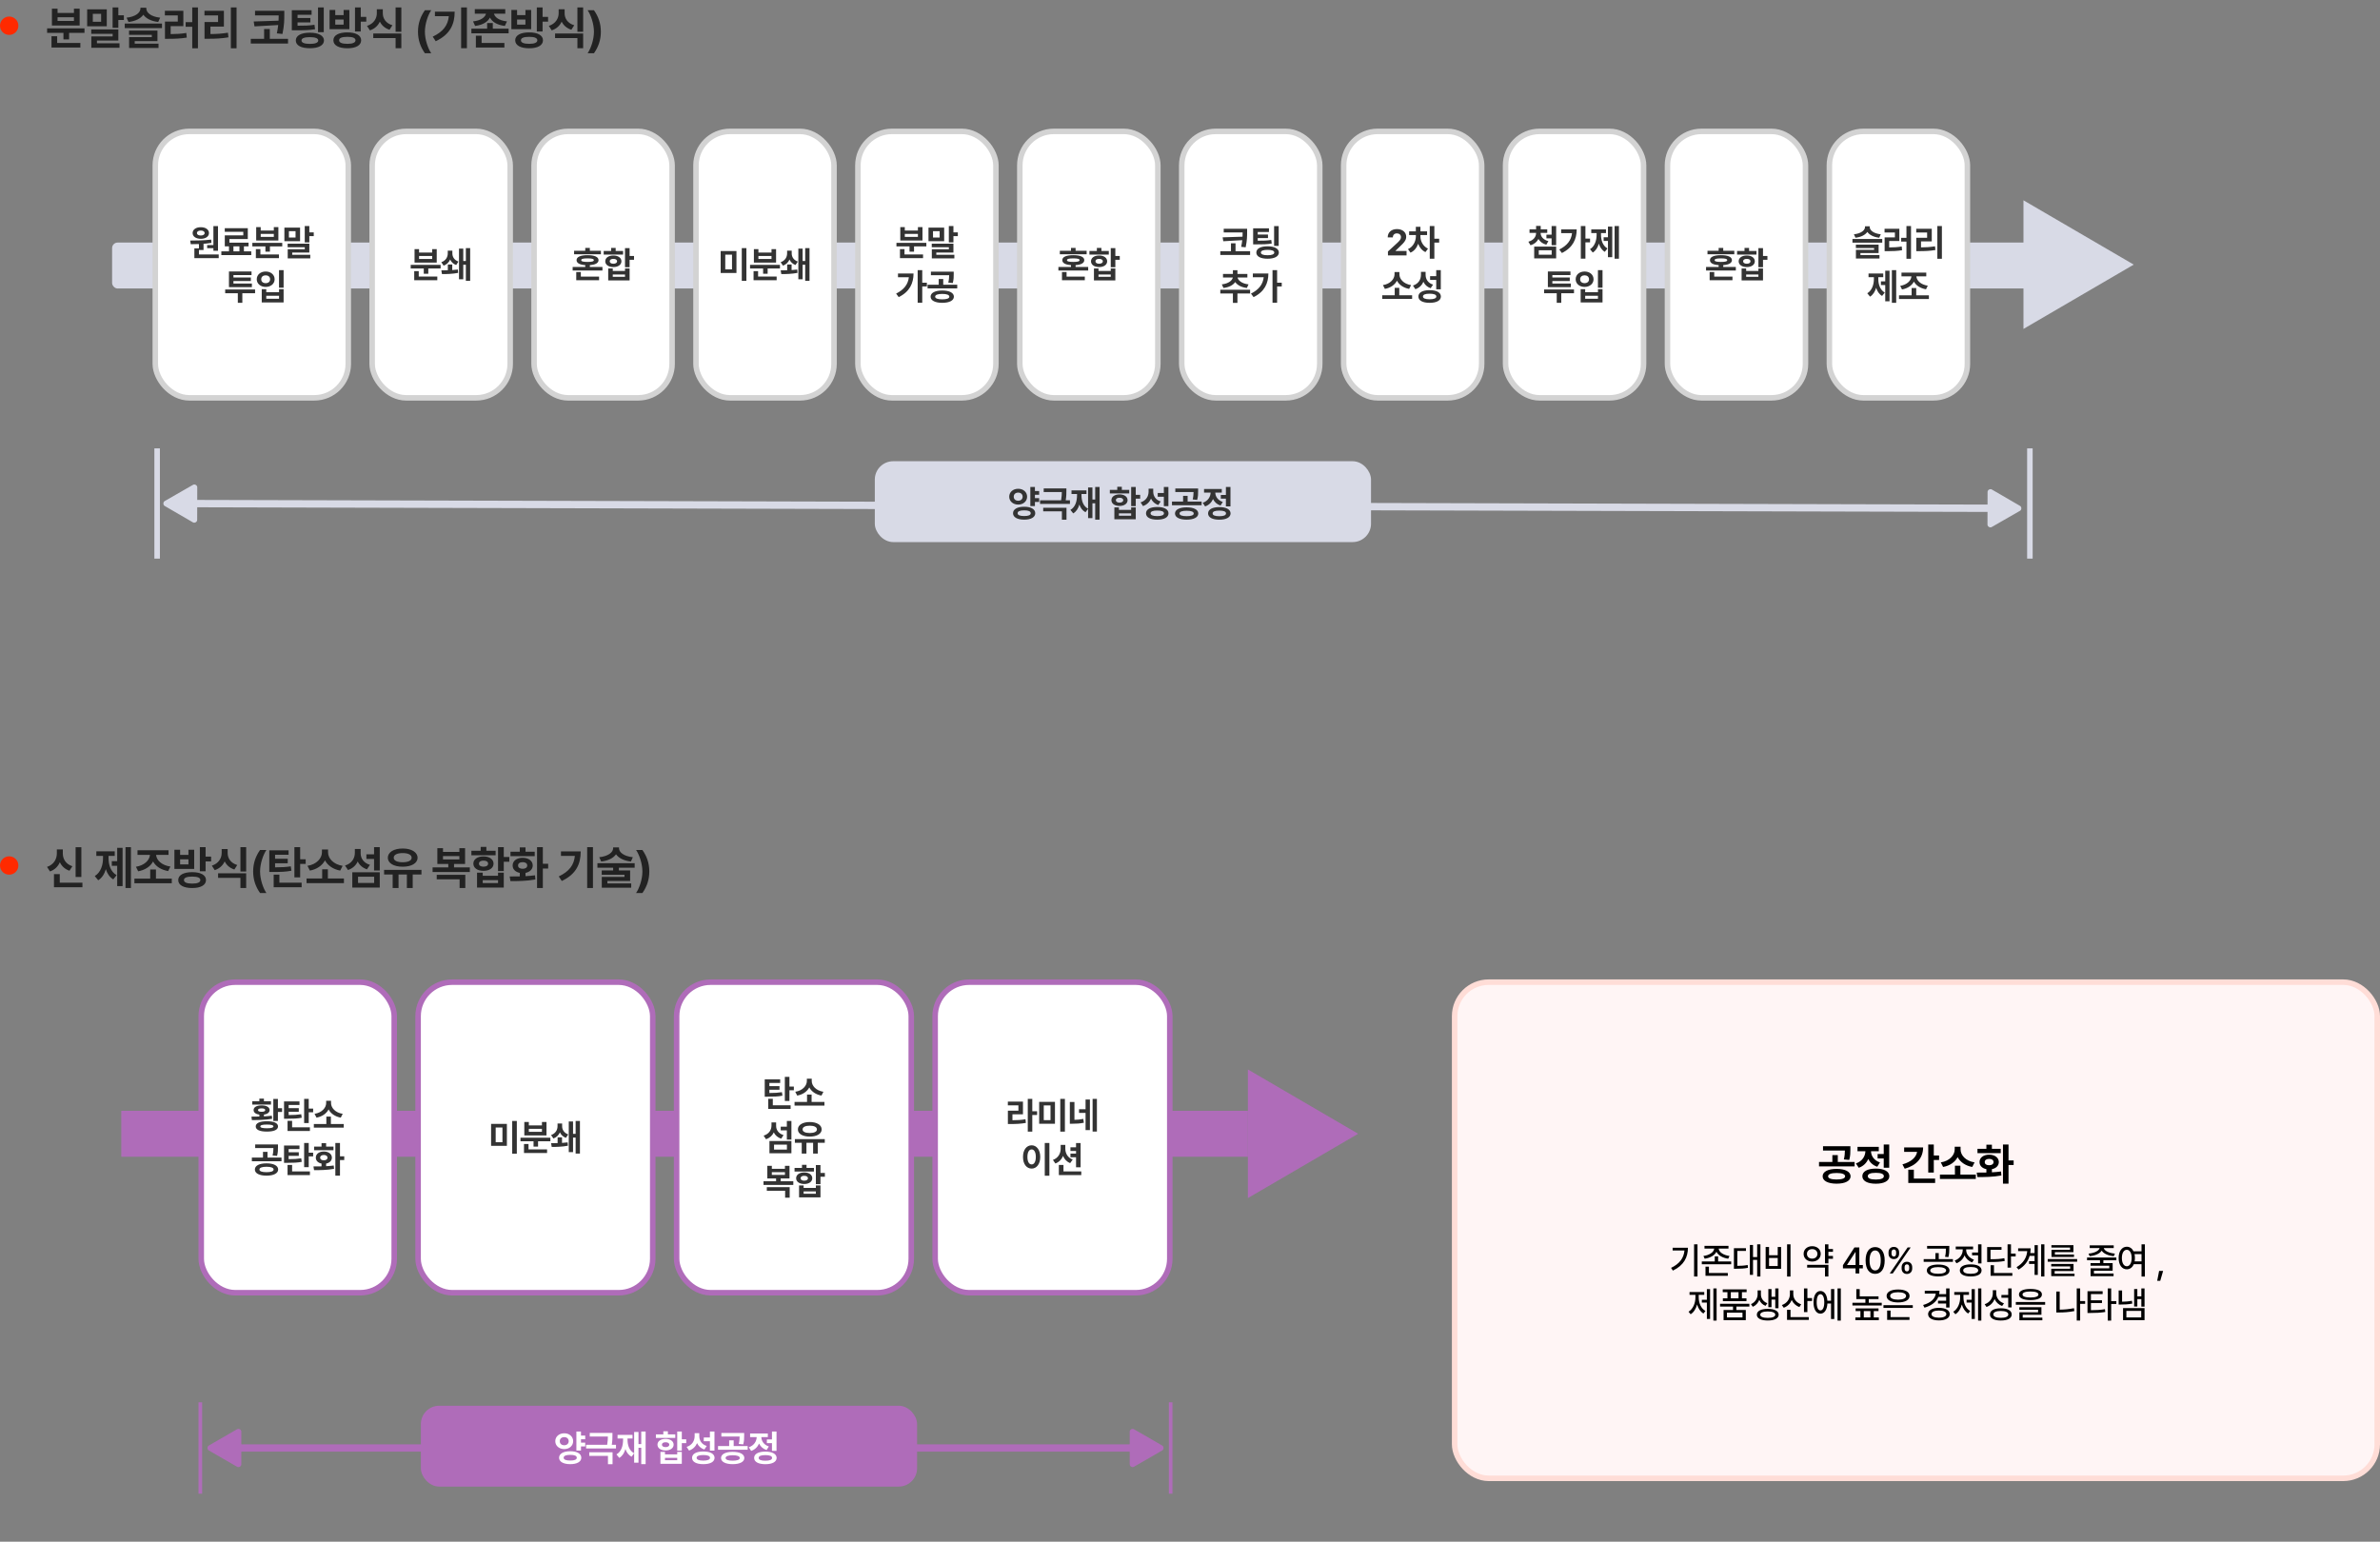 <svg width="1295" height="839" viewBox="0 0 1295 839" fill="none" xmlns="http://www.w3.org/2000/svg">
<rect x="0" y="0" width="1295" height="839" fill="#808080" stroke="none"/>
<rect x="61" y="132" width="1050" height="25" rx="3" fill="#D8DAE6"/>
<path d="M1101 179L1161 144L1101 109L1101 179Z" fill="#D8DAE6"/>
<g clip-path="url(#clip0_143_53)">
<rect x="84.5" y="71.5" width="105" height="145" rx="18.5" fill="white"/>
<rect x="84.5" y="71.5" width="105" height="145" rx="18.5" stroke="#D3D3D3" stroke-width="3"/>
<path d="M118.616 123.043V136.461H116.116V135.055H112.717V133.355H116.116V123.043H118.616ZM119.006 138.492V140.484H105.764V135.172H108.245V132.809C106.653 132.877 105.139 132.887 103.791 132.887L103.498 130.914C106.76 130.895 111.155 130.855 114.905 130.387L115.041 132.164C113.635 132.398 112.18 132.564 110.745 132.672V136.051H108.245V138.492H119.006ZM109.28 123.648C111.858 123.629 113.713 124.938 113.713 126.832C113.713 128.727 111.858 129.957 109.28 129.957C106.643 129.957 104.807 128.727 104.807 126.832C104.807 124.938 106.623 123.629 109.28 123.648ZM109.28 125.465C108.01 125.465 107.151 125.953 107.17 126.832C107.151 127.691 108.01 128.16 109.28 128.16C110.471 128.16 111.33 127.691 111.35 126.832C111.33 125.953 110.471 125.465 109.28 125.465ZM136.712 136.773V138.824H120.442V136.773H124.602V134.059H122.317V128.082H132.376V126.168H122.298V124.176H134.837V130.074H124.817V132.047H135.247V134.059H132.727V136.773H136.712ZM127.024 136.773H130.286V134.059H127.024V136.773ZM153.577 132.145V134.098H146.878V136.969H144.417V134.098H137.308V132.145H153.577ZM151.78 138.492V140.484H139.222V135.562H141.683V138.492H151.78ZM141.859 123.59V125.445H148.987V123.59H151.468V130.895H139.398V123.59H141.859ZM141.859 128.922H148.987V127.301H141.859V128.922ZM168.314 123.023V126.461H170.716V128.512H168.314V131.91H165.814V123.023H168.314ZM163.275 123.863V131.246H154.74V123.863H163.275ZM157.201 125.816V129.273H160.814V125.816H157.201ZM168.314 132.613V137.457H158.998V138.648H168.822V140.602H156.556V135.66H165.834V134.527H156.517V132.613H168.314ZM138.797 157.551V159.582H131.863V164.797H129.402V159.582H122.527V157.551H138.797ZM137.059 154.289V156.262H124.578V147.746H136.863V149.699H127.02V151.027H136.492V152.941H127.02V154.289H137.059ZM154.315 147.023V156.574H151.815V147.023H154.315ZM144.881 157.355V159.016H151.834V157.355H154.315V164.602H142.42V157.355H144.881ZM144.881 162.59H151.834V160.949H144.881V162.59ZM144.569 147.766C147.342 147.746 149.432 149.484 149.432 151.984C149.432 154.406 147.342 156.145 144.569 156.145C141.795 156.145 139.705 154.406 139.705 151.984C139.705 149.484 141.795 147.746 144.569 147.766ZM144.569 149.836C143.143 149.836 142.127 150.637 142.147 151.984C142.127 153.312 143.143 154.094 144.569 154.094C145.955 154.094 146.971 153.312 146.971 151.984C146.971 150.637 145.955 149.836 144.569 149.836Z" fill="#333333"/>
<rect x="202.5" y="71.5" width="75.1" height="145" rx="18.5" fill="white"/>
<rect x="202.5" y="71.5" width="75.1" height="145" rx="18.5" stroke="#D3D3D3" stroke-width="3"/>
<path d="M239.742 144.145V146.098H233.043V148.969H230.582V146.098H223.472V144.145H239.742ZM237.945 150.492V152.484H225.387V147.562H227.847V150.492H237.945ZM228.023 135.59V137.445H235.152V135.59H237.633V142.895H225.562V135.59H228.023ZM228.023 140.922H235.152V139.301H228.023V140.922ZM246.08 143.93V146.977C247.154 146.918 248.209 146.82 249.147 146.684L249.283 148.5C246.393 149.086 242.721 149.184 240.475 149.164L240.143 147.133C241.119 147.133 242.36 147.123 243.678 147.074V143.93H246.08ZM255.826 135.023V152.797H253.483V144.086H252.076V151.977H249.752V135.316H252.076V142.035H253.483V135.023H255.826ZM246.139 137.836C246.119 139.711 247.115 141.527 249.459 142.348L248.209 144.223C246.617 143.646 245.543 142.572 244.928 141.234C244.274 142.729 243.131 143.92 241.393 144.574L240.123 142.699C242.604 141.801 243.639 139.906 243.639 137.836V136.41H246.139V137.836Z" fill="#333333"/>
<rect x="290.6" y="71.5" width="75.1" height="145" rx="18.5" fill="white"/>
<rect x="290.6" y="71.5" width="75.1" height="145" rx="18.5" stroke="#D3D3D3" stroke-width="3"/>
<path d="M327.803 145.277V147.211H311.592V145.277H318.448V144.281C315.41 144.086 313.701 143.139 313.721 141.566C313.701 139.809 315.889 138.871 319.698 138.871C323.487 138.871 325.674 139.809 325.674 141.566C325.674 143.139 323.965 144.086 320.948 144.281V145.277H327.803ZM325.967 150.531V152.484H313.545V148.051H316.045V150.531H325.967ZM326.963 136.488V138.363H312.373V136.488H318.448V134.926H320.948V136.488H326.963ZM319.698 140.609C317.315 140.609 316.241 140.883 316.26 141.566C316.241 142.25 317.315 142.543 319.698 142.543C322.041 142.543 323.116 142.25 323.116 141.566C323.116 140.883 322.041 140.609 319.698 140.609ZM342.579 135.023V139.301H344.981V141.371H342.579V145.434H340.079V135.023H342.579ZM333.419 146.117V147.465H340.079V146.117H342.579V152.602H330.938V146.117H333.419ZM333.419 150.648H340.079V149.379H333.419V150.648ZM339.024 136.586V138.539H328.477V136.586H332.52V134.906H335.001V136.586H339.024ZM333.751 139.047C336.329 139.047 338.126 140.297 338.126 142.191C338.126 144.086 336.329 145.336 333.751 145.336C331.133 145.336 329.337 144.086 329.337 142.191C329.337 140.297 331.133 139.047 333.751 139.047ZM333.751 140.883C332.559 140.863 331.758 141.352 331.778 142.191C331.758 143.051 332.559 143.52 333.751 143.52C334.942 143.52 335.762 143.051 335.762 142.191C335.762 141.352 334.942 140.863 333.751 140.883Z" fill="#333333"/>
<rect x="378.7" y="71.5" width="75.1" height="145" rx="18.5" fill="white"/>
<rect x="378.7" y="71.5" width="75.1" height="145" rx="18.5" stroke="#D3D3D3" stroke-width="3"/>
<path d="M400.722 136.625V148.559H392.129V136.625H400.722ZM394.629 138.578V146.586H398.3V138.578H394.629ZM406.132 135.023V152.836H403.613V135.023H406.132ZM424.385 144.145V146.098H417.686V148.969H415.225V146.098H408.115V144.145H424.385ZM422.588 150.492V152.484H410.029V147.562H412.49V150.492H422.588ZM412.666 135.59V137.445H419.795V135.59H422.275V142.895H410.205V135.59H412.666ZM412.666 140.922H419.795V139.301H412.666V140.922ZM430.723 143.93V146.977C431.797 146.918 432.852 146.82 433.789 146.684L433.926 148.5C431.036 149.086 427.364 149.184 425.118 149.164L424.786 147.133C425.762 147.133 427.002 147.123 428.321 147.074V143.93H430.723ZM440.469 135.023V152.797H438.125V144.086H436.719V151.977H434.395V135.316H436.719V142.035H438.125V135.023H440.469ZM430.782 137.836C430.762 139.711 431.758 141.527 434.102 142.348L432.852 144.223C431.26 143.646 430.186 142.572 429.571 141.234C428.916 142.729 427.774 143.92 426.036 144.574L424.766 142.699C427.246 141.801 428.282 139.906 428.282 137.836V136.41H430.782V137.836Z" fill="#333333"/>
<rect x="466.8" y="71.5" width="75.1" height="145" rx="18.5" fill="white"/>
<rect x="466.8" y="71.5" width="75.1" height="145" rx="18.5" stroke="#D3D3D3" stroke-width="3"/>
<path d="M504.042 132.145V134.098H497.343V136.969H494.882V134.098H487.772V132.145H504.042ZM502.245 138.492V140.484H489.686V135.562H492.147V138.492H502.245ZM492.323 123.59V125.445H499.452V123.59H501.932V130.895H489.862V123.59H492.323ZM492.323 128.922H499.452V127.301H492.323V128.922ZM518.779 123.023V126.461H521.181V128.512H518.779V131.91H516.279V123.023H518.779ZM513.739 123.863V131.246H505.204V123.863H513.739ZM507.665 125.816V129.273H511.279V125.816H507.665ZM518.779 132.613V137.457H509.462V138.648H519.286V140.602H507.021V135.66H516.298V134.527H506.982V132.613H518.779ZM501.815 147.023V153.84H504.335V155.891H501.815V164.758H499.315V147.023H501.815ZM497.069 148.84C497.05 154.152 494.979 158.762 489.003 161.691L487.596 159.777C491.805 157.668 494.061 154.836 494.53 150.871H488.612V148.84H497.069ZM512.685 158.098C516.571 158.098 519.013 159.328 519.032 161.457C519.013 163.547 516.571 164.797 512.685 164.797C508.837 164.797 506.357 163.547 506.357 161.457C506.357 159.328 508.837 158.098 512.685 158.098ZM512.685 159.953C510.243 159.953 508.837 160.461 508.837 161.457C508.837 162.414 510.243 162.902 512.685 162.902C515.126 162.902 516.552 162.414 516.552 161.457C516.552 160.461 515.126 159.953 512.685 159.953ZM518.935 147.824V149.27C518.935 150.676 518.935 152.199 518.427 154.035L515.986 153.801C516.376 152.189 516.425 150.988 516.454 149.777H506.532V147.824H518.935ZM520.849 154.953V156.965H504.716V154.953H510.771V151.848H513.232V154.953H520.849Z" fill="#333333"/>
<rect x="554.9" y="71.5" width="75.1" height="145" rx="18.5" fill="white"/>
<rect x="554.9" y="71.5" width="75.1" height="145" rx="18.5" stroke="#D3D3D3" stroke-width="3"/>
<path d="M592.103 145.277V147.211H575.892V145.277H582.747V144.281C579.71 144.086 578.001 143.139 578.021 141.566C578.001 139.809 580.189 138.871 583.997 138.871C587.786 138.871 589.974 139.809 589.974 141.566C589.974 143.139 588.265 144.086 585.247 144.281V145.277H592.103ZM590.267 150.531V152.484H577.845V148.051H580.345V150.531H590.267ZM591.263 136.488V138.363H576.673V136.488H582.747V134.926H585.247V136.488H591.263ZM583.997 140.609C581.615 140.609 580.54 140.883 580.56 141.566C580.54 142.25 581.615 142.543 583.997 142.543C586.341 142.543 587.415 142.25 587.415 141.566C587.415 140.883 586.341 140.609 583.997 140.609ZM606.879 135.023V139.301H609.281V141.371H606.879V145.434H604.379V135.023H606.879ZM597.718 146.117V147.465H604.379V146.117H606.879V152.602H595.238V146.117H597.718ZM597.718 150.648H604.379V149.379H597.718V150.648ZM603.324 136.586V138.539H592.777V136.586H596.82V134.906H599.3V136.586H603.324ZM598.05 139.047C600.629 139.047 602.425 140.297 602.425 142.191C602.425 144.086 600.629 145.336 598.05 145.336C595.433 145.336 593.636 144.086 593.636 142.191C593.636 140.297 595.433 139.047 598.05 139.047ZM598.05 140.883C596.859 140.863 596.058 141.352 596.078 142.191C596.058 143.051 596.859 143.52 598.05 143.52C599.242 143.52 600.062 143.051 600.062 142.191C600.062 141.352 599.242 140.863 598.05 140.883Z" fill="#333333"/>
<rect x="643" y="71.5" width="75.1" height="145" rx="18.5" fill="white"/>
<rect x="643" y="71.5" width="75.1" height="145" rx="18.5" stroke="#D3D3D3" stroke-width="3"/>
<path d="M678.582 124.508V126.09C678.582 128.238 678.601 130.738 677.781 134.586L675.34 134.332C675.633 132.984 675.808 131.783 675.926 130.699L665.613 131.285L665.262 129.156L676.082 128.805C676.121 127.965 676.131 127.203 676.14 126.5H665.847V124.508H678.582ZM680.203 136.715V138.746H663.992V136.715H669.793V132.418H672.273V136.715H680.203ZM690.467 124.254V126.246H684.354V127.633H689.94V129.566H684.354V130.992C687.479 130.992 689.461 130.953 691.717 130.582L691.971 132.535C689.432 132.945 687.186 133.004 683.377 132.984H681.854V124.254H690.467ZM695.76 123.043V133.805H693.26V123.043H695.76ZM689.705 134.039C693.455 134.039 695.838 135.289 695.858 137.418C695.838 139.566 693.455 140.797 689.705 140.797C685.897 140.797 683.592 139.566 683.592 137.418C683.592 135.289 685.897 134.039 689.705 134.039ZM689.705 135.973C687.322 135.973 686.072 136.461 686.072 137.418C686.072 138.395 687.322 138.902 689.705 138.902C692.069 138.902 693.358 138.395 693.358 137.418C693.358 136.461 692.069 135.973 689.705 135.973ZM680.203 157.668V159.699H673.308V164.816H670.847V159.699H663.992V157.668H680.203ZM678.719 149.074V151.027H673.387C673.67 152.59 675.672 154.348 679.344 154.758L678.445 156.711C675.437 156.369 673.26 155.139 672.097 153.508C670.945 155.158 668.748 156.369 665.711 156.711L664.812 154.758C668.484 154.348 670.506 152.6 670.808 151.027H665.457V149.074H670.847V147.043H673.308V149.074H678.719ZM694.901 147.023V153.84H697.42V155.891H694.901V164.758H692.401V147.023H694.901ZM690.154 148.84C690.135 154.152 688.065 158.762 682.088 161.691L680.682 159.777C684.891 157.668 687.147 154.836 687.615 150.871H681.697V148.84H690.154Z" fill="#333333"/>
<rect x="731.1" y="71.5" width="75.1" height="145" rx="18.5" fill="white"/>
<rect x="731.1" y="71.5" width="75.1" height="145" rx="18.5" stroke="#D3D3D3" stroke-width="3"/>
<path d="M755.217 139L755.198 136.871L760.276 132.203C761.604 130.934 762.307 130.152 762.307 129.039C762.307 127.789 761.35 127.008 760.061 127.008C758.733 127.008 757.873 127.848 757.873 129.195H755.08C755.061 126.422 757.112 124.664 760.1 124.664C763.127 124.664 765.139 126.383 765.139 128.844C765.139 130.445 764.358 131.773 761.448 134.41L759.299 136.5V136.578H765.334V139H755.217ZM772.864 128.59C772.864 131.109 774.173 133.98 777.005 135.309L775.618 137.184C773.723 136.334 772.405 134.654 771.653 132.672C770.891 134.811 769.485 136.617 767.473 137.496L766.106 135.562C768.997 134.293 770.383 131.266 770.403 128.59V127.906H766.731V125.914H770.383V123.414H772.883V125.914H776.497V127.906H772.864V128.59ZM780.462 123.023V129.918H783.079V132.008H780.462V140.797H777.962V123.023H780.462ZM768.362 160.676V162.668H752.092V160.676H758.889V156.652H761.369V160.676H768.362ZM761.448 149.309C761.448 151.848 763.733 154.523 767.795 155.148L766.741 157.219C763.616 156.652 761.291 154.982 760.119 152.766C758.948 154.973 756.643 156.662 753.537 157.219L752.483 155.148C756.506 154.523 758.772 151.828 758.791 149.309V148.039H761.448V149.309ZM775.696 149.445C775.676 151.828 776.907 154.016 779.758 154.895L778.45 156.848C776.536 156.184 775.237 154.953 774.505 153.352C773.704 155.207 772.268 156.672 770.13 157.395L768.821 155.402C771.868 154.426 773.157 152.043 773.176 149.562V147.941H775.696V149.445ZM783.958 147.023V157.434H781.477V152.316H778.137V150.285H781.477V147.023H783.958ZM777.883 157.902C781.673 157.902 783.997 159.172 784.016 161.359C783.997 163.547 781.673 164.797 777.883 164.797C774.094 164.797 771.77 163.547 771.77 161.359C771.77 159.172 774.094 157.902 777.883 157.902ZM777.883 159.836C775.52 159.836 774.251 160.344 774.251 161.359C774.251 162.336 775.52 162.863 777.883 162.863C780.247 162.863 781.536 162.336 781.536 161.359C781.536 160.344 780.247 159.836 777.883 159.836Z" fill="#333333"/>
<rect x="819.2" y="71.5" width="75.1" height="145" rx="18.5" fill="white"/>
<rect x="819.2" y="71.5" width="75.1" height="145" rx="18.5" stroke="#D3D3D3" stroke-width="3"/>
<path d="M838.293 126.812C838.293 128.668 839.64 130.484 842.492 131.227L841.379 133.16C839.328 132.623 837.902 131.49 837.082 130.035C836.3 131.627 834.884 132.867 832.785 133.473L831.613 131.539C834.484 130.758 835.812 128.805 835.812 126.812V126.754H832.238V124.801H835.812V122.945H838.332V124.801H841.886V126.754H838.293V126.812ZM846.73 123.023V133.434H844.25V129.703H841.437V127.691H844.25V123.023H846.73ZM846.73 134.195V140.602H834.777V134.195H846.73ZM837.277 136.188V138.609H844.289V136.188H837.277ZM862.658 123.023V129.84H865.178V131.891H862.658V140.758H860.158V123.023H862.658ZM857.912 124.84C857.893 130.152 855.822 134.762 849.846 137.691L848.439 135.777C852.648 133.668 854.904 130.836 855.373 126.871H849.455V124.84H857.912ZM880.891 123.023V140.797H878.528V123.023H880.891ZM877.258 123.316V139.977H874.914V131.129H872.571V129.117H874.914V123.316H877.258ZM871.145 127.789C871.145 130.738 872.063 133.727 874.661 135.211L873.196 137.047C871.614 136.109 870.569 134.518 869.973 132.613C869.358 134.684 868.284 136.441 866.653 137.438L865.149 135.602C867.766 134 868.743 130.797 868.743 127.789V126.832H865.832V124.84H873.84V126.832H871.145V127.789ZM856.442 157.551V159.582H849.509V164.797H847.048V159.582H840.173V157.551H856.442ZM854.704 154.289V156.262H842.223V147.746H854.509V149.699H844.665V151.027H854.138V152.941H844.665V154.289H854.704ZM871.96 147.023V156.574H869.46V147.023H871.96ZM862.527 157.355V159.016H869.48V157.355H871.96V164.602H860.066V157.355H862.527ZM862.527 162.59H869.48V160.949H862.527V162.59ZM862.214 147.766C864.988 147.746 867.077 149.484 867.077 151.984C867.077 154.406 864.988 156.145 862.214 156.145C859.441 156.145 857.351 154.406 857.351 151.984C857.351 149.484 859.441 147.746 862.214 147.766ZM862.214 149.836C860.788 149.836 859.773 150.637 859.792 151.984C859.773 153.312 860.788 154.094 862.214 154.094C863.601 154.094 864.616 153.312 864.616 151.984C864.616 150.637 863.601 149.836 862.214 149.836Z" fill="#333333"/>
<rect x="907.3" y="71.5" width="75.1" height="145" rx="18.5" fill="white"/>
<rect x="907.3" y="71.5" width="75.1" height="145" rx="18.5" stroke="#D3D3D3" stroke-width="3"/>
<path d="M944.503 145.277V147.211H928.292V145.277H935.148V144.281C932.111 144.086 930.402 143.139 930.421 141.566C930.402 139.809 932.589 138.871 936.398 138.871C940.187 138.871 942.374 139.809 942.374 141.566C942.374 143.139 940.665 144.086 937.648 144.281V145.277H944.503ZM942.667 150.531V152.484H930.245V148.051H932.745V150.531H942.667ZM943.663 136.488V138.363H929.074V136.488H935.148V134.926H937.648V136.488H943.663ZM936.398 140.609C934.015 140.609 932.941 140.883 932.96 141.566C932.941 142.25 934.015 142.543 936.398 142.543C938.742 142.543 939.816 142.25 939.816 141.566C939.816 140.883 938.742 140.609 936.398 140.609ZM959.279 135.023V139.301H961.681V141.371H959.279V145.434H956.779V135.023H959.279ZM950.119 146.117V147.465H956.779V146.117H959.279V152.602H947.638V146.117H950.119ZM950.119 150.648H956.779V149.379H950.119V150.648ZM955.724 136.586V138.539H945.177V136.586H949.22V134.906H951.701V136.586H955.724ZM950.451 139.047C953.029 139.047 954.826 140.297 954.826 142.191C954.826 144.086 953.029 145.336 950.451 145.336C947.834 145.336 946.037 144.086 946.037 142.191C946.037 140.297 947.834 139.047 950.451 139.047ZM950.451 140.883C949.259 140.863 948.459 141.352 948.478 142.191C948.459 143.051 949.259 143.52 950.451 143.52C951.642 143.52 952.463 143.051 952.463 142.191C952.463 141.352 951.642 140.863 950.451 140.883Z" fill="#333333"/>
<rect x="995.4" y="71.5" width="75.1" height="145" rx="18.5" fill="white"/>
<rect x="995.4" y="71.5" width="75.1" height="145" rx="18.5" stroke="#D3D3D3" stroke-width="3"/>
<path d="M1017.34 123.531C1017.34 125.289 1019.38 127.086 1023.38 127.496L1022.52 129.371C1019.45 129.02 1017.2 127.848 1016.06 126.207C1014.9 127.848 1012.66 129.02 1009.59 129.371L1008.75 127.496C1012.72 127.086 1014.77 125.289 1014.79 123.531V123.16H1017.34V123.531ZM1024.16 130.055V132.047H1007.95V130.055H1024.16ZM1022.19 133.121V137.711H1012.29V138.805H1022.66V140.68H1009.84V135.973H1019.73V134.977H1009.82V133.121H1022.19ZM1039.82 123.023V140.836H1037.33V131.461H1034.46V129.43H1037.33V123.023H1039.82ZM1033.47 124.508V131.168H1027.94V134.645C1030.39 134.625 1032.47 134.537 1034.76 134.137L1034.95 136.168C1032.32 136.598 1029.89 136.695 1026.92 136.695H1025.46V129.195H1031.05V126.52H1025.42V124.508H1033.47ZM1056.62 123.023V140.836H1054.14V123.023H1056.62ZM1051.11 124.508V131.363H1045.26V134.625C1047.96 134.615 1050.27 134.459 1052.87 134.039L1053.09 136.051C1050.16 136.559 1047.52 136.676 1044.28 136.676H1042.68V129.391H1048.58V126.52H1042.66V124.508H1051.11ZM1031.76 147.023V164.797H1029.4V147.023H1031.76ZM1028.13 147.316V163.977H1025.79V155.129H1023.44V153.117H1025.79V147.316H1028.13ZM1022.02 151.789C1022.02 154.738 1022.94 157.727 1025.53 159.211L1024.07 161.047C1022.49 160.109 1021.44 158.518 1020.85 156.613C1020.23 158.684 1019.16 160.441 1017.53 161.438L1016.02 159.602C1018.64 158 1019.62 154.797 1019.62 151.789V150.832H1016.7V148.84H1024.71V150.832H1022.02V151.789ZM1049.55 160.715V162.727H1033.28V160.715H1040.15V156.75H1042.65V160.715H1049.55ZM1048.12 148.371V150.383H1042.71C1042.92 152.727 1045.12 154.904 1048.94 155.461L1047.97 157.434C1044.85 156.887 1042.55 155.363 1041.4 153.254C1040.27 155.402 1037.98 156.965 1034.92 157.531L1033.94 155.559C1037.63 154.963 1039.85 152.736 1040.05 150.383H1034.63V148.371H1048.12Z" fill="#333333"/>
</g>
<line x1="1104.5" y1="244" x2="1104.5" y2="304" stroke="#D8DAE6" stroke-width="3"/>
<line x1="85.5" y1="244" x2="85.5" y2="304" stroke="#D8DAE6" stroke-width="3"/>
<path d="M107.333 265.18C107.336 264.076 105.985 263.291 105.027 263.841L89.623 272.681C88.665 273.231 88.661 274.793 89.616 275.348L104.974 284.268C105.929 284.823 107.284 284.046 107.287 282.941L107.333 265.18ZM1081.42 285.472C1081.42 286.576 1082.77 287.361 1083.73 286.811L1099.13 277.971C1100.09 277.421 1100.09 275.859 1099.14 275.304L1083.78 266.384C1082.82 265.829 1081.47 266.607 1081.47 267.711L1081.42 285.472ZM105.305 276.056L1083.44 278.597L1083.45 274.597L105.315 272.056L105.305 276.056Z" fill="#D8DAE6"/>
<rect x="477" y="252" width="268" height="42" rx="9" fill="#D8DAE6"/>
<rect x="477" y="252" width="268" height="42" rx="9" stroke="#D8DAE6" stroke-width="2"/>
<path d="M565.426 267.23V269.262H563.121V271.098H565.426V273.148H563.121V275.414H560.621V265.023H563.121V267.23H565.426ZM554.02 266C556.774 265.98 558.864 267.777 558.864 270.297C558.864 272.816 556.774 274.594 554.02 274.594C551.246 274.594 549.137 272.816 549.137 270.297C549.137 267.777 551.246 265.98 554.02 266ZM554.02 268.09C552.614 268.07 551.579 268.93 551.598 270.297C551.579 271.684 552.614 272.504 554.02 272.504C555.387 272.504 556.422 271.684 556.442 270.297C556.422 268.93 555.387 268.07 554.02 268.09ZM557.301 275.766C560.954 275.766 563.297 277.094 563.297 279.301C563.297 281.488 560.954 282.797 557.301 282.797C553.571 282.797 551.207 281.488 551.207 279.301C551.207 277.094 553.571 275.766 557.301 275.766ZM557.301 277.738C554.957 277.738 553.688 278.266 553.707 279.301C553.688 280.336 554.957 280.824 557.301 280.824C559.606 280.824 560.836 280.336 560.836 279.301C560.836 278.266 559.606 277.738 557.301 277.738ZM580.241 265.805V267.055C580.241 268.363 580.241 270.023 579.889 272.25H582.175V274.242H565.905V272.25H577.37C577.692 270.385 577.751 268.949 577.761 267.777H567.897V265.805H580.241ZM580.3 276.332V282.816H577.8V278.285H567.624V276.332H580.3ZM598.298 265.023V282.797H595.915V273.891H594.411V281.977H592.048V276.879L590.642 278.754C588.991 277.885 587.927 276.41 587.302 274.574C586.706 276.684 585.652 278.393 583.962 279.398L582.419 277.484C585.114 275.961 586.032 272.816 586.032 269.418V268.852H583.025V266.859H591.169V268.852H588.454V269.418C588.454 272.514 589.372 275.463 592.048 276.84V265.277H594.411V271.859H595.915V265.023H598.298ZM617.986 265.023V269.301H620.389V271.371H617.986V275.434H615.486V265.023H617.986ZM608.826 276.117V277.465H615.486V276.117H617.986V282.602H606.346V276.117H608.826ZM608.826 280.648H615.486V279.379H608.826V280.648ZM614.432 266.586V268.539H603.885V266.586H607.928V264.906H610.408V266.586H614.432ZM609.158 269.047C611.736 269.047 613.533 270.297 613.533 272.191C613.533 274.086 611.736 275.336 609.158 275.336C606.541 275.336 604.744 274.086 604.744 272.191C604.744 270.297 606.541 269.047 609.158 269.047ZM609.158 270.883C607.967 270.863 607.166 271.352 607.186 272.191C607.166 273.051 607.967 273.52 609.158 273.52C610.35 273.52 611.17 273.051 611.17 272.191C611.17 271.352 610.35 270.863 609.158 270.883ZM627.489 267.445C627.469 269.828 628.7 272.016 631.551 272.895L630.243 274.848C628.329 274.184 627.03 272.953 626.297 271.352C625.496 273.207 624.061 274.672 621.922 275.395L620.614 273.402C623.661 272.426 624.95 270.043 624.969 267.562V265.941H627.489V267.445ZM635.75 265.023V275.434H633.27V270.316H629.93V268.285H633.27V265.023H635.75ZM629.676 275.902C633.465 275.902 635.789 277.172 635.809 279.359C635.789 281.547 633.465 282.797 629.676 282.797C625.887 282.797 623.563 281.547 623.563 279.359C623.563 277.172 625.887 275.902 629.676 275.902ZM629.676 277.836C627.313 277.836 626.043 278.344 626.043 279.359C626.043 280.336 627.313 280.863 629.676 280.863C632.039 280.863 633.329 280.336 633.329 279.359C633.329 278.344 632.039 277.836 629.676 277.836ZM645.663 276.098C649.55 276.098 651.991 277.328 652.011 279.457C651.991 281.547 649.55 282.797 645.663 282.797C641.815 282.797 639.335 281.547 639.335 279.457C639.335 277.328 641.815 276.098 645.663 276.098ZM645.663 277.953C643.221 277.953 641.815 278.461 641.815 279.457C641.815 280.414 643.221 280.902 645.663 280.902C648.104 280.902 649.53 280.414 649.53 279.457C649.53 278.461 648.104 277.953 645.663 277.953ZM651.913 265.824V267.27C651.913 268.676 651.913 270.199 651.405 272.035L648.964 271.801C649.354 270.189 649.403 268.988 649.432 267.777H639.511V265.824H651.913ZM653.827 272.953V274.965H637.694V272.953H643.749V269.848H646.21V272.953H653.827ZM669.521 265.023V275.57H667.04V271.371H664.267V269.359H667.04V265.023H669.521ZM663.446 275.961C667.236 275.98 669.56 277.23 669.579 279.398C669.56 281.547 667.236 282.816 663.446 282.816C659.657 282.816 657.333 281.547 657.333 279.398C657.333 277.23 659.657 275.98 663.446 275.961ZM663.446 277.875C661.083 277.875 659.814 278.363 659.814 279.398C659.814 280.414 661.083 280.922 663.446 280.922C665.81 280.922 667.099 280.414 667.099 279.398C667.099 278.363 665.81 277.875 663.446 277.875ZM664.794 266.098V268.09H661.259C661.318 270.16 662.568 272.25 665.341 273.168L664.111 275.121C662.148 274.486 660.8 273.197 660.029 271.586C659.237 273.402 657.821 274.867 655.712 275.59L654.423 273.617C657.343 272.641 658.652 270.316 658.72 268.09H655.146V266.098H664.794Z" fill="#333333"/>
<rect x="66" y="604.5" width="613" height="25" fill="#AF6CB9"/>
<path d="M679 652L739 617L679 582L679 652Z" fill="#AF6CB9"/>
<g clip-path="url(#clip1_143_53)">
<rect x="109.5" y="534.5" width="105" height="169" rx="18.5" fill="white"/>
<rect x="109.5" y="534.5" width="105" height="169" rx="18.5" stroke="#AF6CB9" stroke-width="3"/>
<path d="M151.218 598.043V603.082H153.484V605.133H151.218V610.035H148.718V598.043H151.218ZM145.222 610.191C149.07 610.172 151.277 611.188 151.277 613.004C151.277 614.84 149.07 615.816 145.222 615.816C141.355 615.816 139.148 614.84 139.148 613.004C139.148 611.188 141.355 610.172 145.222 610.191ZM145.222 611.988C142.761 611.988 141.629 612.32 141.648 613.004C141.629 613.668 142.761 614 145.222 614C147.644 614 148.757 613.668 148.777 613.004C148.757 612.32 147.644 611.988 145.222 611.988ZM136.804 607.672C138.103 607.672 139.578 607.662 141.121 607.613V606.578C139.177 606.314 137.976 605.416 137.996 604.098C137.976 602.516 139.695 601.559 142.351 601.559C144.988 601.559 146.687 602.516 146.707 604.098C146.687 605.416 145.515 606.314 143.601 606.578V607.535C145.056 607.457 146.521 607.34 147.898 607.164L148.074 608.844C144.304 609.508 140.203 609.547 137.058 609.547L136.804 607.672ZM147.449 599.293V601.129H137.273V599.293H141.121V597.887H143.601V599.293H147.449ZM142.351 603.18C141.082 603.18 140.359 603.512 140.379 604.098C140.359 604.723 141.082 605.035 142.351 605.035C143.601 605.035 144.304 604.723 144.324 604.098C144.304 603.512 143.601 603.18 142.351 603.18ZM162.947 599.391V601.344H157.068V603.062H162.576V605.035H157.068V606.812C159.979 606.793 161.814 606.695 163.904 606.363L164.178 608.277C161.775 608.746 159.627 608.824 156.033 608.824H154.549V599.391H162.947ZM167.986 598.023V603.297H170.389V605.309H167.986V611.168H165.486V598.023H167.986ZM168.631 613.492V615.484H156.463V609.977H158.943V613.492H168.631ZM187.039 611.676V613.668H170.77V611.676H177.567V607.652H180.047V611.676H187.039ZM180.125 600.309C180.125 602.848 182.411 605.523 186.473 606.148L185.418 608.219C182.293 607.652 179.969 605.982 178.797 603.766C177.625 605.973 175.321 607.662 172.215 608.219L171.161 606.148C175.184 605.523 177.45 602.828 177.469 600.309V599.039H180.125V600.309ZM145.007 633.098C148.894 633.098 151.336 634.328 151.355 636.457C151.336 638.547 148.894 639.797 145.007 639.797C141.16 639.797 138.679 638.547 138.679 636.457C138.679 634.328 141.16 633.098 145.007 633.098ZM145.007 634.953C142.566 634.953 141.16 635.461 141.16 636.457C141.16 637.414 142.566 637.902 145.007 637.902C147.449 637.902 148.875 637.414 148.875 636.457C148.875 635.461 147.449 634.953 145.007 634.953ZM151.257 622.824V624.27C151.257 625.676 151.257 627.199 150.75 629.035L148.308 628.801C148.699 627.189 148.748 625.988 148.777 624.777H138.855V622.824H151.257ZM153.171 629.953V631.965H137.039V629.953H143.093V626.848H145.554V629.953H153.171ZM162.947 623.391V625.344H157.068V627.062H162.576V629.035H157.068V630.812C159.979 630.793 161.814 630.695 163.904 630.363L164.178 632.277C161.775 632.746 159.627 632.824 156.033 632.824H154.549V623.391H162.947ZM167.986 622.023V627.297H170.389V629.309H167.986V635.168H165.486V622.023H167.986ZM168.631 637.492V639.484H156.463V633.977H158.943V637.492H168.631ZM184.989 622.023V629.25H187.313V631.32H184.989V639.797H182.469V622.023H184.989ZM170.555 634.777C171.854 634.777 173.368 634.777 174.95 634.738V633.215C173.055 632.844 171.825 631.643 171.844 629.992C171.825 628 173.621 626.652 176.219 626.652C178.758 626.652 180.575 628 180.594 629.992C180.575 631.643 179.325 632.854 177.45 633.215V634.641C178.856 634.572 180.272 634.455 181.59 634.27L181.746 636.086C177.957 636.789 173.895 636.809 170.887 636.809L170.555 634.777ZM181.454 623.996V625.949H170.907V623.996H174.95V622.121H177.45V623.996H181.454ZM176.219 628.547C175.008 628.547 174.188 629.074 174.207 629.992C174.188 630.93 175.008 631.438 176.219 631.438C177.391 631.438 178.192 630.93 178.192 629.992C178.192 629.074 177.391 628.547 176.219 628.547Z" fill="#333333"/>
<rect x="227.5" y="534.5" width="127.667" height="169" rx="18.5" fill="white"/>
<rect x="227.5" y="534.5" width="127.667" height="169" rx="18.5" stroke="#AF6CB9" stroke-width="3"/>
<path d="M275.806 611.625V623.559H267.212V611.625H275.806ZM269.712 613.578V621.586H273.384V613.578H269.712ZM281.216 610.023V627.836H278.696V610.023H281.216ZM299.468 619.145V621.098H292.769V623.969H290.308V621.098H283.199V619.145H299.468ZM297.671 625.492V627.484H285.113V622.562H287.574V625.492H297.671ZM287.75 610.59V612.445H294.878V610.59H297.359V617.895H285.289V610.59H287.75ZM287.75 615.922H294.878V614.301H287.75V615.922ZM305.807 618.93V621.977C306.881 621.918 307.935 621.82 308.873 621.684L309.01 623.5C306.119 624.086 302.447 624.184 300.201 624.164L299.869 622.133C300.846 622.133 302.086 622.123 303.404 622.074V618.93H305.807ZM315.553 610.023V627.797H313.209V619.086H311.803V626.977H309.478V610.316H311.803V617.035H313.209V610.023H315.553ZM305.865 612.836C305.846 614.711 306.842 616.527 309.185 617.348L307.935 619.223C306.344 618.646 305.269 617.572 304.654 616.234C304 617.729 302.857 618.92 301.119 619.574L299.85 617.699C302.33 616.801 303.365 614.906 303.365 612.836V611.41H305.865V612.836Z" fill="#333333"/>
<rect x="368.167" y="534.5" width="127.667" height="169" rx="18.5" fill="white"/>
<rect x="368.167" y="534.5" width="127.667" height="169" rx="18.5" stroke="#AF6CB9" stroke-width="3"/>
<path d="M424.505 587.391V589.344H418.626V591.062H424.134V593.035H418.626V594.812C421.536 594.793 423.372 594.695 425.462 594.363L425.735 596.277C423.333 596.746 421.184 596.824 417.591 596.824H416.106V587.391H424.505ZM429.544 586.023V591.297H431.946V593.309H429.544V599.168H427.044V586.023H429.544ZM430.188 601.492V603.484H418.02V597.977H420.501V601.492H430.188ZM448.597 599.676V601.668H432.327V599.676H439.124V595.652H441.605V599.676H448.597ZM441.683 588.309C441.683 590.848 443.968 593.523 448.03 594.148L446.976 596.219C443.851 595.652 441.527 593.982 440.355 591.766C439.183 593.973 436.878 595.662 433.773 596.219L432.718 594.148C436.741 593.523 439.007 590.828 439.027 588.309V587.039H441.683V588.309ZM430.623 610.023V620.18H428.142V615.141H424.802V613.129H428.142V610.023H430.623ZM430.623 620.961V627.602H418.67V620.961H430.623ZM421.17 622.895V625.609H428.181V622.895H421.17ZM422.302 612.68C422.283 614.789 423.533 616.879 426.345 617.719L425.056 619.672C423.113 619.037 421.785 617.807 421.033 616.254C420.242 617.953 418.845 619.291 416.795 619.965L415.505 618.012C418.494 617.094 419.763 614.867 419.783 612.523V610.824H422.302V612.68ZM448.777 619.906V621.918H444.969V627.797H442.43V621.918H438.797V627.797H436.238V621.918H432.508V619.906H448.777ZM440.594 610.609C444.402 610.609 447.078 612.191 447.078 614.633C447.078 617.035 444.402 618.539 440.594 618.539C436.785 618.539 434.129 617.035 434.148 614.633C434.129 612.191 436.785 610.609 440.594 610.609ZM440.594 612.602C438.211 612.602 436.688 613.324 436.707 614.633C436.688 615.883 438.211 616.586 440.594 616.586C442.996 616.586 444.5 615.883 444.5 614.633C444.5 613.324 442.996 612.602 440.594 612.602ZM431.653 642.832V644.844H415.442V642.832H422.278V641.328H417.513V634.453H419.973V636.074H427.102V634.453H429.583V641.328H424.778V642.832H431.653ZM429.68 646.055V651.797H427.2V648.027H417.239V646.055H429.68ZM419.973 639.375H427.102V637.91H419.973V639.375ZM446.429 634.023V638.301H448.831V640.371H446.429V644.434H443.929V634.023H446.429ZM437.269 645.117V646.465H443.929V645.117H446.429V651.602H434.788V645.117H437.269ZM437.269 649.648H443.929V648.379H437.269V649.648ZM442.874 635.586V637.539H432.327V635.586H436.37V633.906H438.851V635.586H442.874ZM437.601 638.047C440.179 638.047 441.976 639.297 441.976 641.191C441.976 643.086 440.179 644.336 437.601 644.336C434.984 644.336 433.187 643.086 433.187 641.191C433.187 639.297 434.984 638.047 437.601 638.047ZM437.601 639.883C436.409 639.863 435.609 640.352 435.628 641.191C435.609 642.051 436.409 642.52 437.601 642.52C438.792 642.52 439.613 642.051 439.613 641.191C439.613 640.352 438.792 639.863 437.601 639.883Z" fill="#333333"/>
<rect x="508.833" y="534.5" width="127.667" height="169" rx="18.5" fill="white"/>
<rect x="508.833" y="534.5" width="127.667" height="169" rx="18.5" stroke="#AF6CB9" stroke-width="3"/>
<path d="M561.69 598.023V604.742H564.307V606.793H561.69V615.836H559.229V598.023H561.69ZM556.612 599.508V606.402H550.889V609.625C553.477 609.615 555.616 609.498 557.979 609.098L558.194 611.09C555.479 611.578 553.038 611.695 549.913 611.695H548.409V604.43H554.131V601.52H548.389V599.508H556.612ZM574.024 599.625V611.559H565.431V599.625H574.024ZM567.931 601.578V609.586H571.603V601.578H567.931ZM579.435 598.023V615.836H576.915V598.023H579.435ZM584.621 599.723V609.41C586.251 609.381 587.755 609.264 589.425 608.902L589.757 610.992C587.57 611.461 585.656 611.539 583.371 611.539H582.121V599.723H584.621ZM596.847 598.023V615.797H594.503V598.023H596.847ZM593.038 598.355V615.016H590.675V605.66H587.121V603.648H590.675V598.355H593.038ZM570.992 622.023V639.836H568.472V622.023H570.992ZM561.344 623.273C564.019 623.273 566.012 625.734 566.012 629.602C566.012 633.508 564.019 635.949 561.344 635.949C558.609 635.949 556.617 633.508 556.637 629.602C556.617 625.734 558.609 623.273 561.344 623.273ZM561.344 625.52C559.957 625.52 559.039 626.965 559.039 629.602C559.039 632.258 559.957 633.684 561.344 633.684C562.691 633.684 563.609 632.258 563.609 629.602C563.609 626.965 562.691 625.52 561.344 625.52ZM579.654 625.09C579.654 627.551 580.865 629.992 583.678 631.027L582.291 632.961C580.426 632.229 579.147 630.832 578.424 629.074C577.643 630.949 576.266 632.414 574.244 633.176L572.916 631.223C575.826 630.188 577.135 627.688 577.135 625.09V623.039H579.654V625.09ZM587.975 622.043V635.227H585.494V629.797H582.447V627.785H585.494V626.359H582.447V624.348H585.494V622.043H587.975ZM588.346 637.492V639.484H576.139V633.957H578.658V637.492H588.346Z" fill="#333333"/>
</g>
<mask id="path-40-inside-1_143_53" fill="white">
<path d="M108 763H638V813H108V763Z"/>
</mask>
<path d="M636 763V813H640V763H636ZM110 813V763H106V813H110Z" fill="#AF6CB9" mask="url(#path-40-inside-1_143_53)"/>
<path d="M131.31 779.12C131.31 778.015 129.957 777.234 129.001 777.786L113.619 786.667C112.663 787.219 112.663 788.781 113.619 789.333L129.001 798.214C129.957 798.766 131.31 797.985 131.31 796.88V779.12ZM614.69 796.88C614.69 797.985 616.043 798.766 616.999 798.214L632.381 789.333C633.337 788.781 633.337 787.219 632.381 786.667L616.999 777.786C616.043 777.234 614.69 778.015 614.69 779.12V796.88ZM129.31 790H616.69V786H129.31V790Z" fill="#AF6CB9"/>
<rect x="230" y="766" width="268" height="42" rx="9" fill="#AF6CB9"/>
<rect x="230" y="766" width="268" height="42" rx="9" stroke="#AF6CB9" stroke-width="2"/>
<path d="M318.426 781.23V783.262H316.121V785.098H318.426V787.148H316.121V789.414H313.621V779.023H316.121V781.23H318.426ZM307.02 780C309.774 779.98 311.864 781.777 311.864 784.297C311.864 786.816 309.774 788.594 307.02 788.594C304.246 788.594 302.137 786.816 302.137 784.297C302.137 781.777 304.246 779.98 307.02 780ZM307.02 782.09C305.614 782.07 304.579 782.93 304.598 784.297C304.579 785.684 305.614 786.504 307.02 786.504C308.387 786.504 309.422 785.684 309.442 784.297C309.422 782.93 308.387 782.07 307.02 782.09ZM310.301 789.766C313.954 789.766 316.297 791.094 316.297 793.301C316.297 795.488 313.954 796.797 310.301 796.797C306.571 796.797 304.207 795.488 304.207 793.301C304.207 791.094 306.571 789.766 310.301 789.766ZM310.301 791.738C307.957 791.738 306.688 792.266 306.707 793.301C306.688 794.336 307.957 794.824 310.301 794.824C312.606 794.824 313.836 794.336 313.836 793.301C313.836 792.266 312.606 791.738 310.301 791.738ZM333.241 779.805V781.055C333.241 782.363 333.241 784.023 332.889 786.25H335.175V788.242H318.905V786.25H330.37C330.692 784.385 330.751 782.949 330.761 781.777H320.897V779.805H333.241ZM333.3 790.332V796.816H330.8V792.285H320.624V790.332H333.3ZM351.298 779.023V796.797H348.915V787.891H347.411V795.977H345.048V790.879L343.642 792.754C341.991 791.885 340.927 790.41 340.302 788.574C339.706 790.684 338.652 792.393 336.962 793.398L335.419 791.484C338.114 789.961 339.032 786.816 339.032 783.418V782.852H336.025V780.859H344.169V782.852H341.454V783.418C341.454 786.514 342.372 789.463 345.048 790.84V779.277H347.411V785.859H348.915V779.023H351.298ZM370.986 779.023V783.301H373.389V785.371H370.986V789.434H368.486V779.023H370.986ZM361.826 790.117V791.465H368.486V790.117H370.986V796.602H359.346V790.117H361.826ZM361.826 794.648H368.486V793.379H361.826V794.648ZM367.432 780.586V782.539H356.885V780.586H360.928V778.906H363.408V780.586H367.432ZM362.158 783.047C364.736 783.047 366.533 784.297 366.533 786.191C366.533 788.086 364.736 789.336 362.158 789.336C359.541 789.336 357.744 788.086 357.744 786.191C357.744 784.297 359.541 783.047 362.158 783.047ZM362.158 784.883C360.967 784.863 360.166 785.352 360.186 786.191C360.166 787.051 360.967 787.52 362.158 787.52C363.35 787.52 364.17 787.051 364.17 786.191C364.17 785.352 363.35 784.863 362.158 784.883ZM380.489 781.445C380.469 783.828 381.7 786.016 384.551 786.895L383.243 788.848C381.329 788.184 380.03 786.953 379.297 785.352C378.496 787.207 377.061 788.672 374.922 789.395L373.614 787.402C376.661 786.426 377.95 784.043 377.969 781.562V779.941H380.489V781.445ZM388.75 779.023V789.434H386.27V784.316H382.93V782.285H386.27V779.023H388.75ZM382.676 789.902C386.465 789.902 388.789 791.172 388.809 793.359C388.789 795.547 386.465 796.797 382.676 796.797C378.887 796.797 376.563 795.547 376.563 793.359C376.563 791.172 378.887 789.902 382.676 789.902ZM382.676 791.836C380.313 791.836 379.043 792.344 379.043 793.359C379.043 794.336 380.313 794.863 382.676 794.863C385.039 794.863 386.329 794.336 386.329 793.359C386.329 792.344 385.039 791.836 382.676 791.836ZM398.663 790.098C402.55 790.098 404.991 791.328 405.011 793.457C404.991 795.547 402.55 796.797 398.663 796.797C394.815 796.797 392.335 795.547 392.335 793.457C392.335 791.328 394.815 790.098 398.663 790.098ZM398.663 791.953C396.221 791.953 394.815 792.461 394.815 793.457C394.815 794.414 396.221 794.902 398.663 794.902C401.104 794.902 402.53 794.414 402.53 793.457C402.53 792.461 401.104 791.953 398.663 791.953ZM404.913 779.824V781.27C404.913 782.676 404.913 784.199 404.405 786.035L401.964 785.801C402.354 784.189 402.403 782.988 402.432 781.777H392.511V779.824H404.913ZM406.827 786.953V788.965H390.694V786.953H396.749V783.848H399.21V786.953H406.827ZM422.521 779.023V789.57H420.04V785.371H417.267V783.359H420.04V779.023H422.521ZM416.446 789.961C420.236 789.98 422.56 791.23 422.579 793.398C422.56 795.547 420.236 796.816 416.446 796.816C412.657 796.816 410.333 795.547 410.333 793.398C410.333 791.23 412.657 789.98 416.446 789.961ZM416.446 791.875C414.083 791.875 412.814 792.363 412.814 793.398C412.814 794.414 414.083 794.922 416.446 794.922C418.81 794.922 420.099 794.414 420.099 793.398C420.099 792.363 418.81 791.875 416.446 791.875ZM417.794 780.098V782.09H414.259C414.318 784.16 415.568 786.25 418.341 787.168L417.111 789.121C415.148 788.486 413.8 787.197 413.029 785.586C412.237 787.402 410.821 788.867 408.712 789.59L407.423 787.617C410.343 786.641 411.652 784.316 411.72 782.09H408.146V780.098H417.794Z" fill="white"/>
<rect x="791.5" y="534.5" width="502" height="270" rx="18.5" fill="#FFF5F5"/>
<rect x="791.5" y="534.5" width="502" height="270" rx="18.5" stroke="#FFDDD7" stroke-width="3"/>
<path d="M999.321 636.117C1003.99 636.117 1006.91 637.594 1006.94 640.148C1006.91 642.656 1003.99 644.156 999.321 644.156C994.704 644.156 991.727 642.656 991.727 640.148C991.727 637.594 994.704 636.117 999.321 636.117ZM999.321 638.344C996.391 638.344 994.704 638.953 994.704 640.148C994.704 641.297 996.391 641.883 999.321 641.883C1002.25 641.883 1003.96 641.297 1003.96 640.148C1003.96 638.953 1002.25 638.344 999.321 638.344ZM1006.82 623.789V625.523C1006.82 627.211 1006.82 629.039 1006.21 631.242L1003.28 630.961C1003.75 629.027 1003.81 627.586 1003.84 626.133H991.938V623.789H1006.82ZM1009.12 632.344V634.758H989.759V632.344H997.024V628.617H999.977V632.344H1009.12ZM1027.95 622.828V635.484H1024.97V630.445H1021.65V628.031H1024.97V622.828H1027.95ZM1020.66 635.953C1025.21 635.977 1028 637.477 1028.02 640.078C1028 642.656 1025.21 644.18 1020.66 644.18C1016.11 644.18 1013.33 642.656 1013.33 640.078C1013.33 637.477 1016.11 635.977 1020.66 635.953ZM1020.66 638.25C1017.83 638.25 1016.3 638.836 1016.3 640.078C1016.3 641.297 1017.83 641.906 1020.66 641.906C1023.5 641.906 1025.04 641.297 1025.04 640.078C1025.04 638.836 1023.5 638.25 1020.66 638.25ZM1022.28 624.117V626.508H1018.04C1018.11 628.992 1019.61 631.5 1022.93 632.602L1021.46 634.945C1019.1 634.184 1017.49 632.637 1016.56 630.703C1015.61 632.883 1013.91 634.641 1011.38 635.508L1009.83 633.141C1013.34 631.969 1014.91 629.18 1014.99 626.508H1010.7V624.117H1022.28ZM1052.21 622.828V628.805H1055.09V631.266H1052.21V638.109H1049.19V622.828H1052.21ZM1046.4 624.422C1046.4 630.188 1042.79 634.219 1036.39 636.023L1035.15 633.656C1039.92 632.32 1042.62 629.848 1043.12 626.859H1036.08V624.422H1046.4ZM1052.94 641.391V643.781H1038.33V636.539H1041.36V641.391H1052.94ZM1075.07 639.211V641.602H1055.55V639.211H1063.71V634.383H1066.68V639.211H1075.07ZM1066.78 625.57C1066.78 628.617 1069.52 631.828 1074.39 632.578L1073.13 635.062C1069.38 634.383 1066.59 632.379 1065.18 629.719C1063.78 632.367 1061.01 634.395 1057.28 635.062L1056.02 632.578C1060.85 631.828 1063.57 628.594 1063.59 625.57V624.047H1066.78V625.57ZM1092.87 622.828V631.5H1095.66V633.984H1092.87V644.156H1089.85V622.828H1092.87ZM1075.55 638.133C1077.11 638.133 1078.93 638.133 1080.83 638.086V636.258C1078.55 635.812 1077.08 634.371 1077.1 632.391C1077.08 630 1079.23 628.383 1082.35 628.383C1085.4 628.383 1087.58 630 1087.6 632.391C1087.58 634.371 1086.08 635.824 1083.83 636.258V637.969C1085.51 637.887 1087.21 637.746 1088.8 637.523L1088.98 639.703C1084.44 640.547 1079.56 640.57 1075.95 640.57L1075.55 638.133ZM1088.63 625.195V627.539H1075.98V625.195H1080.83V622.945H1083.83V625.195H1088.63ZM1082.35 630.656C1080.9 630.656 1079.91 631.289 1079.94 632.391C1079.91 633.516 1080.9 634.125 1082.35 634.125C1083.76 634.125 1084.72 633.516 1084.72 632.391C1084.72 631.289 1083.76 630.656 1082.35 630.656Z" fill="black"/>
<path d="M923.641 677.157V694.657H921.776V677.157H923.641ZM909.262 689.968C913.917 687.758 916.182 684.602 916.548 680.521H910.112V679.043H918.44C918.427 684.16 916.251 688.601 910.243 691.467L909.262 689.968ZM940.498 677.979V679.492H935.187C935.277 681.412 937.798 683.104 941.058 683.497L940.353 684.989C937.356 684.568 934.89 683.166 933.944 681.191C932.998 683.166 930.547 684.568 927.549 684.989L926.866 683.497C930.125 683.104 932.618 681.405 932.722 679.492H927.439V677.979H940.498ZM925.982 688.007V686.488H933.033V683.732H934.856V686.488H941.962V688.007H925.982ZM927.991 694.298V689.305H929.856V692.779H940.139V694.298H927.991ZM957.874 677.157V694.657H956.113V685.61H953.847V693.76H952.135V677.517H953.847V684.098H956.113V677.157H957.874ZM943.454 690.452V679.264H950.001V680.769H945.312V688.884C947.459 688.863 949.075 688.767 950.94 688.407L951.092 689.941C948.979 690.376 947.169 690.438 944.614 690.452H943.454ZM974.248 677.157V694.692H972.383V677.157H974.248ZM960.719 690.507V678.615H962.57V683.11H967.293V678.615H969.123V690.507H960.719ZM962.57 688.974H967.293V684.581H962.57V688.974ZM997.349 679.727V681.239H994.87V683.47H997.349V685.023H994.87V687.53H993.012V677.157H994.87V679.727H997.349ZM981.382 682.351C981.368 679.899 983.357 678.173 986.044 678.18C988.717 678.173 990.685 679.899 990.699 682.351C990.685 684.823 988.717 686.536 986.044 686.536C983.357 686.536 981.368 684.823 981.382 682.351ZM983.199 682.351C983.185 683.932 984.4 684.968 986.044 684.954C987.674 684.968 988.882 683.932 988.896 682.351C988.882 680.79 987.681 679.768 986.044 679.768C984.4 679.768 983.185 680.79 983.199 682.351ZM983.302 689.823V688.311H994.87V694.657H993.012V689.823H983.302ZM1002.78 690.238V688.504L1009.03 678.856H1011.69V688.421H1013.61V690.238H1011.69V693H1009.64V690.238H1002.78ZM1005.04 688.421H1009.66V681.412H1009.5L1005.04 688.311V688.421ZM1020.3 693.228C1017.03 693.228 1015.11 690.569 1015.11 685.935C1015.11 681.329 1017.06 678.663 1020.3 678.663C1023.55 678.663 1025.49 681.336 1025.49 685.935C1025.49 690.569 1023.57 693.228 1020.3 693.228ZM1017.26 685.935C1017.25 689.464 1018.4 691.377 1020.3 691.377C1022.21 691.377 1023.35 689.464 1023.35 685.935C1023.35 682.413 1022.2 680.493 1020.3 680.493C1018.41 680.493 1017.26 682.413 1017.26 685.935ZM1034.71 689.602C1034.71 688.007 1035.74 686.653 1037.59 686.653C1039.46 686.653 1040.46 688 1040.46 689.602V690.348C1040.46 691.943 1039.43 693.297 1037.59 693.297C1035.71 693.297 1034.71 691.943 1034.71 690.348V689.602ZM1027.58 682.254V681.508C1027.58 679.906 1028.63 678.559 1030.47 678.559C1032.35 678.559 1033.34 679.906 1033.34 681.508V682.254C1033.34 683.856 1032.32 685.196 1030.47 685.196C1028.59 685.196 1027.58 683.849 1027.58 682.254ZM1028.25 693L1037.98 678.856H1039.63L1029.9 693H1028.25ZM1029.21 682.254C1029.21 683.041 1029.54 683.808 1030.47 683.808C1031.4 683.808 1031.71 683.041 1031.71 682.254V681.508C1031.71 680.721 1031.42 679.948 1030.47 679.948C1029.56 679.948 1029.21 680.728 1029.21 681.508V682.254ZM1036.33 690.348C1036.33 691.128 1036.64 691.902 1037.59 691.902C1038.51 691.902 1038.83 691.135 1038.83 690.348V689.602C1038.83 688.815 1038.54 688.041 1037.59 688.041C1036.66 688.041 1036.33 688.815 1036.33 689.602V690.348ZM1054.58 688.159C1058.37 688.159 1060.76 689.354 1060.77 691.405C1060.76 693.435 1058.37 694.63 1054.58 694.63C1050.83 694.63 1048.42 693.435 1048.42 691.405C1048.42 689.354 1050.83 688.159 1054.58 688.159ZM1046.71 686.709V685.203H1053.09V681.923H1054.91V685.203H1062.62V686.709H1046.71ZM1048.57 679.506V678.014H1060.64V679.485C1060.64 680.88 1060.64 682.33 1060.15 684.133L1058.33 683.946C1058.79 682.144 1058.79 680.866 1058.79 679.506H1048.57ZM1050.27 691.405C1050.26 692.53 1051.93 693.186 1054.58 693.186C1057.25 693.186 1058.91 692.53 1058.93 691.405C1058.91 690.251 1057.25 689.568 1054.58 689.561C1051.93 689.568 1050.26 690.251 1050.27 691.405ZM1078.16 677.157V687.572H1076.31V683.145H1073.04V681.619H1076.31V677.157H1078.16ZM1063.58 685.997C1066.29 685.044 1067.95 682.682 1067.95 680.265V679.878H1064.15V678.366H1073.6V679.878H1069.83V680.251C1069.83 682.468 1071.41 684.623 1074.05 685.514L1073.1 686.992C1071.14 686.308 1069.69 684.906 1068.93 683.18C1068.17 685.134 1066.63 686.702 1064.54 687.468L1063.58 685.997ZM1066.38 691.363C1066.37 689.278 1068.62 688.062 1072.3 688.062C1075.96 688.062 1078.21 689.278 1078.21 691.363C1078.21 693.442 1075.96 694.644 1072.3 694.657C1068.62 694.644 1066.37 693.442 1066.38 691.363ZM1068.22 691.363C1068.21 692.537 1069.73 693.214 1072.3 693.2C1074.85 693.214 1076.37 692.537 1076.38 691.363C1076.37 690.175 1074.85 689.499 1072.3 689.499C1069.73 689.499 1068.21 690.175 1068.22 691.363ZM1094.21 677.151V682.22H1096.76V683.76H1094.21V689.823H1092.35V677.151H1094.21ZM1081.24 686.785V678.635H1089.06V680.148H1083.08V685.258C1086.48 685.258 1088.39 685.155 1090.6 684.699L1090.81 686.211C1088.44 686.674 1086.37 686.791 1082.63 686.785H1081.24ZM1083.12 694.298V688.518H1084.96V692.779H1094.95V694.298H1083.12ZM1112.39 677.157V694.657H1110.62V677.157H1112.39ZM1097.24 689.602C1100.96 687.399 1102.74 684.45 1103.06 680.859H1098.1V679.333H1104.9C1104.9 680.224 1104.83 681.101 1104.69 681.943H1107.04V677.606H1108.81V693.808H1107.04V687.841H1104.05V686.322H1107.04V683.463H1104.35C1103.5 686.405 1101.64 688.96 1098.35 690.921L1097.24 689.602ZM1130.22 685.189V686.612H1114.2V685.189H1130.22ZM1116.1 689.174V687.834H1128.25V691.695H1117.97V693.138H1128.79V694.45H1116.12V690.459H1126.41V689.174H1116.1ZM1116.21 678.919V677.613H1128.2V681.398H1118.1V682.731H1128.5V684.036H1116.26V680.175H1126.35V678.919H1116.21ZM1151.55 684.354V685.838H1144.48V687.392H1149.53V691.543H1139.35V693.055H1150.03V694.492H1137.53V690.21H1147.7V688.787H1137.5V687.392H1142.64V685.838H1135.6V684.354H1151.55ZM1136.41 682.213C1139.58 681.957 1142.06 680.728 1142.45 679.188H1137.05V677.731H1150.11V679.188H1144.69C1145.05 680.721 1147.55 681.957 1150.76 682.213L1150.15 683.615C1147.14 683.338 1144.62 682.254 1143.57 680.597C1142.5 682.254 1140 683.338 1137.01 683.615L1136.41 682.213ZM1157.23 678.47C1158.82 678.477 1160.13 679.381 1160.9 680.963H1165.24V677.157H1167.07V694.692H1165.24V687.979H1161.03C1160.29 689.74 1158.92 690.762 1157.23 690.762C1154.61 690.762 1152.77 688.38 1152.79 684.609C1152.77 680.859 1154.61 678.477 1157.23 678.47ZM1154.55 684.609C1154.55 687.385 1155.64 689.098 1157.23 689.098C1158.8 689.098 1159.89 687.385 1159.89 684.609C1159.89 681.854 1158.8 680.141 1157.23 680.127C1155.64 680.141 1154.55 681.854 1154.55 684.609ZM1161.43 682.489C1161.57 683.131 1161.65 683.843 1161.65 684.609C1161.65 685.272 1161.58 685.894 1161.48 686.467H1165.24V682.489H1161.43ZM1176.99 691.633L1175.42 697.033H1173.77L1174.81 691.633H1176.99ZM934.036 701.157V718.657H932.275V701.157H934.036ZM918.766 713.844C921.246 712.338 922.51 709.155 922.51 706.04V704.638H919.305V703.126H927.316V704.638H924.298V706.04C924.298 709.037 925.507 712.028 927.965 713.443L926.86 714.811C925.182 713.809 924.036 712.028 923.428 709.914C922.806 712.2 921.619 714.155 919.913 715.218L918.766 713.844ZM926.011 708.865V707.359H928.739V701.53H930.486V717.773H928.739V708.865H926.011ZM951.867 709.535V711.026H944.795V712.905H949.92V718.436H937.827V712.905H942.965V711.026H935.914V709.535H951.867ZM937.371 703.202V701.696H950.368V703.202H947.82V706.544H950.292V708.057H937.447V706.544H939.926V703.202H937.371ZM939.657 716.931H948.117V714.362H939.657V716.931ZM941.77 706.544H945.962V703.202H941.77V706.544ZM958.144 704.521C958.144 706.434 959.367 708.367 961.646 709.217L960.658 710.646C959.035 710.025 957.896 708.83 957.267 707.394C956.625 709.017 955.43 710.432 953.731 711.157L952.723 709.721C955.085 708.685 956.349 706.468 956.349 704.521V702.249H958.144V704.521ZM955.928 715.46C955.914 713.457 958.2 712.283 961.867 712.283C965.506 712.283 967.806 713.457 967.806 715.46C967.806 717.449 965.506 718.63 961.867 718.63C958.2 718.63 955.914 717.449 955.928 715.46ZM957.772 715.46C957.758 716.572 959.312 717.214 961.867 717.2C964.394 717.214 965.948 716.572 965.955 715.46C965.948 714.341 964.394 713.692 961.867 713.692C959.312 713.692 957.758 714.341 957.772 715.46ZM962.185 711.385V701.496H963.911V705.729H965.955V701.171H967.709V711.945H965.955V707.256H963.911V711.385H962.185ZM975.762 704.355C975.748 706.71 977.385 708.92 980.05 709.811L979.09 711.289C977.122 710.598 975.672 709.196 974.892 707.435C974.132 709.403 972.626 710.93 970.568 711.682L969.539 710.218C972.316 709.272 973.911 706.917 973.925 704.314V702.228H975.762V704.355ZM972.357 718.298V712.801H974.249V716.779H984.187V718.298H972.357ZM981.577 714.058V701.151H983.434V706.42H985.969V707.994H983.434V714.058H981.577ZM1001.62 701.157V718.657H999.836V701.157H1001.62ZM986.763 708.713C986.763 704.928 988.248 702.559 990.527 702.559C992.654 702.559 994.097 704.576 994.318 707.863H996.293V701.496H998.061V717.794H996.293V709.369H994.325C994.152 712.787 992.695 714.901 990.527 714.894C988.248 714.901 986.763 712.518 986.763 708.713ZM988.489 708.713C988.476 711.503 989.27 713.14 990.527 713.126C991.818 713.14 992.619 711.503 992.619 708.713C992.619 705.93 991.818 704.3 990.527 704.3C989.27 704.3 988.476 705.93 988.489 708.713ZM1022.14 705.488V706.979H1016.83V708.975H1023.89V710.467H1007.94V708.975H1014.99V706.979H1010.06V701.53H1011.9V705.488H1022.14ZM1009.54 718.436V716.931H1012.29V713.506H1009.69V712.048H1022.14V713.506H1019.55V716.931H1022.31V718.436H1009.54ZM1014.12 716.931H1017.72V713.506H1014.12V716.931ZM1040.78 710.294V711.779H1024.82V710.294H1040.78ZM1026.53 705.246C1026.53 703.05 1028.98 701.731 1032.79 701.744C1036.58 701.731 1039.03 703.05 1039.03 705.246C1039.03 707.456 1036.58 708.789 1032.79 708.789C1028.98 708.789 1026.53 707.456 1026.53 705.246ZM1026.83 718.298V713.202H1028.7V716.779H1038.98V718.298H1026.83ZM1028.46 705.246C1028.44 706.537 1030.11 707.276 1032.79 707.276C1035.46 707.276 1037.13 706.537 1037.13 705.246C1037.13 703.989 1035.46 703.229 1032.79 703.229C1030.11 703.229 1028.44 703.989 1028.46 705.246ZM1060.78 701.171V711.544H1058.93V709.396H1054.51V707.877H1058.93V705.75H1054.69C1053.56 708.561 1050.94 710.55 1047.14 711.641L1046.4 710.177C1050.56 708.996 1052.97 706.765 1053.29 703.948H1047.3V702.428H1055.31C1055.31 703.077 1055.24 703.692 1055.13 704.279H1058.93V701.171H1060.78ZM1049.11 715.142C1049.11 713.022 1051.43 711.731 1055.02 711.731C1058.56 711.731 1060.88 713.022 1060.89 715.142C1060.88 717.269 1058.56 718.575 1055.02 718.575C1051.43 718.575 1049.11 717.269 1049.11 715.142ZM1050.96 715.142C1050.96 716.378 1052.52 717.09 1055.02 717.09C1057.47 717.09 1059.03 716.378 1059.04 715.142C1059.03 713.899 1057.47 713.188 1055.02 713.195C1052.52 713.188 1050.96 713.899 1050.96 715.142ZM1078.08 701.157V718.657H1076.32V701.157H1078.08ZM1062.81 713.844C1065.29 712.338 1066.56 709.155 1066.56 706.04V704.638H1063.35V703.126H1071.36V704.638H1068.35V706.04C1068.35 709.037 1069.55 712.028 1072.01 713.443L1070.91 714.811C1069.23 713.809 1068.08 712.028 1067.47 709.914C1066.85 712.2 1065.67 714.155 1063.96 715.218L1062.81 713.844ZM1070.06 708.865V707.359H1072.79V701.53H1074.53V717.773H1072.79V708.865H1070.06ZM1086.18 703.789C1086.16 706.227 1087.75 708.416 1090.4 709.279L1089.39 710.729C1087.47 710.032 1086.05 708.685 1085.29 706.931C1084.53 708.934 1083.01 710.494 1080.89 711.261L1079.89 709.769C1082.69 708.816 1084.31 706.489 1084.33 703.865V702.131H1086.18V703.789ZM1082.77 715.322C1082.76 713.202 1085.01 711.972 1088.68 711.972C1092.35 711.972 1094.59 713.202 1094.6 715.322C1094.59 717.435 1092.35 718.63 1088.68 718.63C1085.01 718.63 1082.76 717.435 1082.77 715.322ZM1084.61 715.322C1084.59 716.489 1086.12 717.166 1088.68 717.166C1091.24 717.166 1092.76 716.489 1092.76 715.322C1092.76 714.113 1091.24 713.43 1088.68 713.43C1086.12 713.43 1084.59 714.113 1084.61 715.322ZM1089.01 706.247V704.721H1092.7V701.157H1094.55V711.489H1092.7V706.247H1089.01ZM1104.81 701.448C1108.75 701.448 1111.05 702.511 1111.05 704.452C1111.05 706.42 1108.75 707.483 1104.81 707.497C1100.87 707.483 1098.55 706.42 1098.55 704.452C1098.55 702.511 1100.87 701.448 1104.81 701.448ZM1096.85 710.046V708.561H1112.8V710.046H1096.85ZM1098.75 712.78V711.392H1110.78V715.488H1100.6V717.055H1111.28V718.492H1098.78V714.155H1108.95V712.78H1098.75ZM1100.49 704.452C1100.48 705.543 1102.03 706.102 1104.81 706.102C1107.61 706.102 1109.15 705.543 1109.15 704.452C1109.15 703.43 1107.61 702.822 1104.81 702.829C1102.03 702.822 1100.48 703.43 1100.49 704.452ZM1134.56 708.029V709.562H1131.85V718.637H1129.99V701.157H1131.85V708.029H1134.56ZM1118.88 714.251V702.863H1120.72V712.711C1123.17 712.691 1125.71 712.483 1128.48 711.917L1128.69 713.485C1125.7 714.079 1122.94 714.251 1120.31 714.251H1118.88ZM1144.08 702.698V704.231H1137.71V707.615H1143.73V709.093H1137.71V713.008C1140.63 712.994 1142.79 712.884 1145.33 712.463L1145.51 713.975C1142.81 714.417 1140.47 714.514 1137.25 714.521H1135.84V702.698H1144.08ZM1146.87 718.657V701.157H1148.73V708.057H1151.54V709.624H1148.73V718.657H1146.87ZM1166.89 701.171V711.088H1165.14V706.979H1162.96V710.999H1161.22V701.496H1162.96V705.474H1165.14V701.171H1166.89ZM1152.8 709.928V702.262H1154.66V708.395C1156.4 708.381 1158.08 708.271 1160.01 707.877L1160.22 709.417C1157.91 709.866 1156.02 709.928 1153.93 709.928H1152.8ZM1155.19 718.436V711.876H1166.89V718.436H1155.19ZM1157 716.931H1165.08V713.374H1157V716.931Z" fill="black"/>
<path d="M44.263 461.054V477.265H41.138V461.054H44.263ZM44.849 480.365V482.855H29.37V475.702H32.52V480.365H44.849ZM34.18 464.423C34.155 467.353 35.718 470.233 39.38 471.405L37.793 473.847C35.291 473.017 33.557 471.356 32.568 469.232C31.58 471.515 29.797 473.346 27.197 474.237L25.586 471.771C29.321 470.526 30.933 467.426 30.933 464.423V462.274H34.18V464.423ZM71.241 461.029V483.246H68.287V461.029H71.241ZM66.7 461.396V482.221H63.77V471.161H60.841V468.646H63.77V461.396H66.7ZM59.059 466.986C59.059 470.673 60.206 474.408 63.453 476.264L61.622 478.559C59.645 477.387 58.338 475.397 57.594 473.017C56.825 475.604 55.482 477.802 53.443 479.047L51.563 476.752C54.835 474.75 56.056 470.746 56.056 466.986V465.79H52.418V463.3H62.428V465.79H59.059V466.986ZM93.471 478.144V480.658H73.134V478.144H81.728V473.188H84.853V478.144H93.471ZM91.689 462.714V465.229H84.926C85.182 468.158 87.941 470.88 92.714 471.576L91.493 474.042C87.599 473.358 84.718 471.454 83.29 468.817C81.874 471.503 79.018 473.456 75.185 474.164L73.964 471.698C78.578 470.954 81.349 468.17 81.606 465.229H74.818V462.714H91.689ZM104.592 474.628C109.206 474.628 112.087 476.215 112.087 478.925C112.087 481.684 109.206 483.271 104.592 483.271C99.88 483.271 96.975 481.684 96.975 478.925C96.975 476.215 99.88 474.628 104.592 474.628ZM104.592 477.045C101.662 477.045 100.075 477.655 100.1 478.925C100.075 480.194 101.662 480.854 104.592 480.854C107.473 480.854 109.011 480.194 109.011 478.925C109.011 477.655 107.473 477.045 104.592 477.045ZM111.867 461.029V466.181H114.87V468.793H111.867V474.14H108.742V461.029H111.867ZM98 462.421V465.229H102.541V462.421H105.666V472.87H94.899V462.421H98ZM98 470.404H102.541V467.646H98V470.404ZM123.867 464.179C123.843 466.962 125.43 469.647 129.092 470.746L127.529 473.188C125.002 472.382 123.257 470.807 122.256 468.769C121.255 470.966 119.448 472.687 116.836 473.529L115.273 471.088C118.984 469.892 120.62 467.011 120.62 464.179V462.055H123.867V464.179ZM133.95 475.238V483.246H130.825V477.729H118.667V475.238H133.95ZM133.95 461.029V474.286H130.825V461.029H133.95ZM137.747 474.262C137.747 469.672 139.163 465.863 141.507 462.567H144.949C143.265 465.009 141.507 469.892 141.507 474.262C141.507 478.656 143.265 483.539 144.949 485.98H141.507C139.163 482.685 137.747 478.852 137.747 474.262ZM157.022 462.738V465.18H149.674V467.328H156.559V469.794H149.674V472.016C153.312 471.991 155.606 471.869 158.219 471.454L158.561 473.847C155.558 474.433 152.872 474.53 148.38 474.53H146.524V462.738H157.022ZM163.321 461.029V467.621H166.324V470.136H163.321V477.46H160.196V461.029H163.321ZM164.127 480.365V482.855H148.917V475.971H152.018V480.365H164.127ZM187.138 478.095V480.585H166.801V478.095H175.297V473.065H178.397V478.095H187.138ZM178.495 463.886C178.495 467.06 181.352 470.404 186.43 471.186L185.111 473.773C181.205 473.065 178.3 470.978 176.835 468.207C175.37 470.966 172.489 473.078 168.607 473.773L167.289 471.186C172.318 470.404 175.15 467.035 175.175 463.886V462.299H178.495V463.886ZM206.633 461.029V473.725H203.532V467.426H199.357V464.911H203.532V461.029H206.633ZM206.633 474.701V483.002H191.691V474.701H206.633ZM194.816 477.118V480.512H203.581V477.118H194.816ZM196.232 464.35C196.208 466.986 197.771 469.599 201.286 470.648L199.675 473.09C197.246 472.296 195.585 470.758 194.646 468.817C193.657 470.941 191.911 472.614 189.348 473.456L187.736 471.015C191.472 469.867 193.059 467.084 193.083 464.154V462.03H196.232V464.35ZM229.326 473.383V475.897H224.565V483.246H221.392V475.897H216.851V483.246H213.652V475.897H208.989V473.383H229.326ZM219.097 461.762C223.857 461.762 227.202 463.739 227.202 466.791C227.202 469.794 223.857 471.674 219.097 471.674C214.336 471.674 211.016 469.794 211.04 466.791C211.016 463.739 214.336 461.762 219.097 461.762ZM219.097 464.252C216.118 464.252 214.214 465.155 214.238 466.791C214.214 468.354 216.118 469.232 219.097 469.232C222.1 469.232 223.979 468.354 223.979 466.791C223.979 465.155 222.1 464.252 219.097 464.252ZM255.646 472.04V474.555H235.382V472.04H243.927V470.16H237.97V461.566H241.046V463.593H249.957V461.566H253.058V470.16H247.052V472.04H255.646ZM253.18 476.068V483.246H250.079V478.534H237.628V476.068H253.18ZM241.046 467.719H249.957V465.888H241.046V467.719ZM274.115 461.029V466.376H277.118V468.964H274.115V474.042H270.99V461.029H274.115ZM262.665 474.896V476.581H270.99V474.896H274.115V483.002H259.564V474.896H262.665ZM262.665 480.561H270.99V478.974H262.665V480.561ZM269.672 462.982V465.424H256.488V462.982H261.542V460.883H264.643V462.982H269.672ZM263.08 466.059C266.303 466.059 268.549 467.621 268.549 469.989C268.549 472.357 266.303 473.92 263.08 473.92C259.809 473.92 257.562 472.357 257.562 469.989C257.562 467.621 259.809 466.059 263.08 466.059ZM263.08 468.354C261.591 468.329 260.59 468.939 260.614 469.989C260.59 471.063 261.591 471.649 263.08 471.649C264.569 471.649 265.595 471.063 265.595 469.989C265.595 468.939 264.569 468.329 263.08 468.354ZM295.368 461.029V470.062H298.273V472.65H295.368V483.246H292.219V461.029H295.368ZM277.326 476.972C278.95 476.972 280.842 476.972 282.819 476.923V475.019C280.451 474.555 278.913 473.053 278.938 470.99C278.913 468.5 281.159 466.815 284.406 466.815C287.58 466.815 289.851 468.5 289.875 470.99C289.851 473.053 288.288 474.567 285.944 475.019V476.801C287.702 476.715 289.472 476.569 291.12 476.337L291.315 478.607C286.579 479.486 281.501 479.511 277.741 479.511L277.326 476.972ZM290.949 463.495V465.937H277.766V463.495H282.819V461.151H285.944V463.495H290.949ZM284.406 469.184C282.893 469.184 281.867 469.843 281.892 470.99C281.867 472.162 282.893 472.797 284.406 472.797C285.871 472.797 286.872 472.162 286.872 470.99C286.872 469.843 285.871 469.184 284.406 469.184ZM322.64 461.029V483.246H319.49V461.029H322.64ZM315.975 463.349C315.975 470.087 313.606 475.678 305.672 479.438L304.036 476.947C309.773 474.237 312.3 470.722 312.801 465.79H305.232V463.349H315.975ZM336.812 461.615C336.812 463.788 339.376 465.961 344.332 466.498L343.307 468.842C339.437 468.415 336.617 466.962 335.201 464.911C333.749 466.962 330.941 468.415 327.12 468.842L326.07 466.498C331.051 465.961 333.59 463.788 333.614 461.615V461.151H336.812V461.615ZM345.333 469.77V472.211H336.739V473.676H342.867V479.413H330.489V480.756H343.453V483.1H327.438V477.216H339.791V476.044H327.413V473.676H333.614V472.211H325.069V469.77H345.333ZM353.305 474.262C353.305 478.852 351.889 482.685 349.545 485.98H346.103C347.787 483.539 349.545 478.656 349.545 474.262C349.545 469.892 347.787 465.009 346.103 462.567H349.545C351.889 465.863 353.305 469.672 353.305 474.262Z" fill="#222222"/>
<path d="M45.972 15.431V17.872H37.598V21.461H34.522V17.872H25.635V15.431H45.972ZM43.726 23.365V25.855H28.027V19.703H31.104V23.365H43.726ZM31.323 4.737V7.057H40.234V4.737H43.335V13.868H28.247V4.737H31.323ZM31.323 11.402H40.234V9.376H31.323V11.402ZM64.393 4.029V8.326H67.395V10.89H64.393V15.138H61.268V4.029H64.393ZM58.094 5.079V14.308H47.425V5.079H58.094ZM50.501 7.521V11.842H55.018V7.521H50.501ZM64.393 16.017V22.071H52.747V23.561H65.027V26.002H49.695V19.825H61.292V18.409H49.647V16.017H64.393ZM79.615 4.664C79.615 6.861 82.154 9.107 87.159 9.62L86.085 11.964C82.252 11.524 79.432 10.06 78.004 8.009C76.564 10.06 73.756 11.524 69.923 11.964L68.873 9.62C73.829 9.107 76.393 6.861 76.417 4.664V4.2H79.615V4.664ZM88.136 12.818V15.309H67.872V12.818H88.136ZM85.67 16.651V22.389H73.292V23.756H86.256V26.1H70.24V20.216H82.594V18.971H70.216V16.651H85.67ZM107.704 4.029V26.295H104.604V14.576H101.015V12.037H104.604V4.029H107.704ZM99.769 5.885V14.21H92.86V18.556C95.924 18.531 98.524 18.421 101.381 17.921L101.625 20.46C98.329 20.997 95.302 21.119 91.591 21.119H89.76V11.744H96.742V8.399H89.711V5.885H99.769ZM128.713 4.029V26.295H125.612V4.029H128.713ZM121.828 5.885V14.454H114.504V18.531C117.885 18.519 120.766 18.324 124.025 17.799L124.294 20.314C120.632 20.948 117.336 21.095 113.283 21.095H111.281V11.988H118.654V8.399H111.257V5.885H121.828ZM154.69 5.885V7.862C154.69 10.548 154.715 13.673 153.689 18.482L150.638 18.165C151.004 16.48 151.224 14.979 151.37 13.624L138.479 14.356L138.04 11.695L151.565 11.256C151.614 10.206 151.626 9.254 151.639 8.375H138.772V5.885H154.69ZM156.717 21.144V23.683H136.453V21.144H143.704V15.773H146.805V21.144H156.717ZM169.547 5.567V8.058H161.905V9.791H168.888V12.208H161.905V13.99C165.812 13.99 168.29 13.941 171.109 13.477L171.427 15.919C168.253 16.432 165.445 16.505 160.685 16.48H158.78V5.567H169.547ZM176.163 4.054V17.506H173.038V4.054H176.163ZM168.595 17.799C173.282 17.799 176.261 19.361 176.285 22.023C176.261 24.708 173.282 26.246 168.595 26.246C163.834 26.246 160.953 24.708 160.953 22.023C160.953 19.361 163.834 17.799 168.595 17.799ZM168.595 20.216C165.616 20.216 164.054 20.826 164.054 22.023C164.054 23.243 165.616 23.878 168.595 23.878C171.549 23.878 173.16 23.243 173.16 22.023C173.16 20.826 171.549 20.216 168.595 20.216ZM189.018 17.628C193.632 17.628 196.513 19.215 196.513 21.925C196.513 24.684 193.632 26.27 189.018 26.27C184.306 26.27 181.4 24.684 181.4 21.925C181.4 19.215 184.306 17.628 189.018 17.628ZM189.018 20.045C186.088 20.045 184.501 20.655 184.525 21.925C184.501 23.194 186.088 23.854 189.018 23.854C191.898 23.854 193.437 23.194 193.437 21.925C193.437 20.655 191.898 20.045 189.018 20.045ZM196.293 4.029V9.181H199.296V11.793H196.293V17.14H193.168V4.029H196.293ZM182.426 5.421V8.229H186.967V5.421H190.092V15.87H179.325V5.421H182.426ZM182.426 13.404H186.967V10.646H182.426V13.404ZM208.293 7.179C208.269 9.962 209.855 12.648 213.518 13.746L211.955 16.188C209.428 15.382 207.683 13.807 206.682 11.769C205.681 13.966 203.874 15.687 201.262 16.529L199.699 14.088C203.41 12.892 205.046 10.011 205.046 7.179V5.055H208.293V7.179ZM218.376 18.238V26.246H215.251V20.729H203.093V18.238H218.376ZM218.376 4.029V17.286H215.251V4.029H218.376ZM227.435 17.262C227.435 12.672 228.851 8.863 231.194 5.567H234.637C232.952 8.009 231.194 12.892 231.194 17.262C231.194 21.656 232.952 26.539 234.637 28.98H231.194C228.851 25.685 227.435 21.852 227.435 17.262ZM254.059 4.029V26.246H250.909V4.029H254.059ZM247.394 6.349C247.394 13.087 245.025 18.678 237.091 22.438L235.455 19.947C241.192 17.237 243.719 13.722 244.22 8.79H236.651V6.349H247.394ZM274.921 4.957V7.447H268.793C269.171 9.315 271.466 11.183 275.849 11.646L274.701 14.112C270.539 13.624 267.755 11.891 266.596 9.571C265.424 11.878 262.665 13.624 258.515 14.112L257.392 11.646C261.774 11.183 264.044 9.291 264.423 7.447H258.344V4.957H274.921ZM274.457 23.365V25.855H258.93V19.459H262.055V23.365H274.457ZM276.752 15.602V18.116H256.488V15.602H265.058V12.525H268.134V15.602H276.752ZM287.946 17.628C292.561 17.628 295.441 19.215 295.441 21.925C295.441 24.684 292.561 26.27 287.946 26.27C283.234 26.27 280.329 24.684 280.329 21.925C280.329 19.215 283.234 17.628 287.946 17.628ZM287.946 20.045C285.017 20.045 283.43 20.655 283.454 21.925C283.43 23.194 285.017 23.854 287.946 23.854C290.827 23.854 292.365 23.194 292.365 21.925C292.365 20.655 290.827 20.045 287.946 20.045ZM295.222 4.029V9.181H298.225V11.793H295.222V17.14H292.097V4.029H295.222ZM281.354 5.421V8.229H285.896V5.421H289.021V15.87H278.254V5.421H281.354ZM281.354 13.404H285.896V10.646H281.354V13.404ZM307.222 7.179C307.197 9.962 308.784 12.648 312.446 13.746L310.884 16.188C308.357 15.382 306.611 13.807 305.61 11.769C304.609 13.966 302.803 15.687 300.19 16.529L298.628 14.088C302.339 12.892 303.975 10.011 303.975 7.179V5.055H307.222V7.179ZM317.305 18.238V26.246H314.18V20.729H302.021V18.238H317.305ZM317.305 4.029V17.286H314.18V4.029H317.305ZM326.937 17.262C326.937 21.852 325.521 25.685 323.177 28.98H319.734C321.419 26.539 323.177 21.656 323.177 17.262C323.177 12.892 321.419 8.009 319.734 5.567H323.177C325.521 8.863 326.937 12.672 326.937 17.262Z" fill="#222222"/>
<circle cx="5" cy="471" r="5" fill="#FF2A00"/>
<circle cx="5" cy="14" r="5" fill="#FF2A00"/>
<defs>
<clipPath id="clip0_143_53">
<rect width="989" height="148" fill="white" transform="translate(83 70)"/>
</clipPath>
<clipPath id="clip1_143_53">
<rect width="530" height="172" fill="white" transform="translate(108 533)"/>
</clipPath>
</defs>
</svg>
